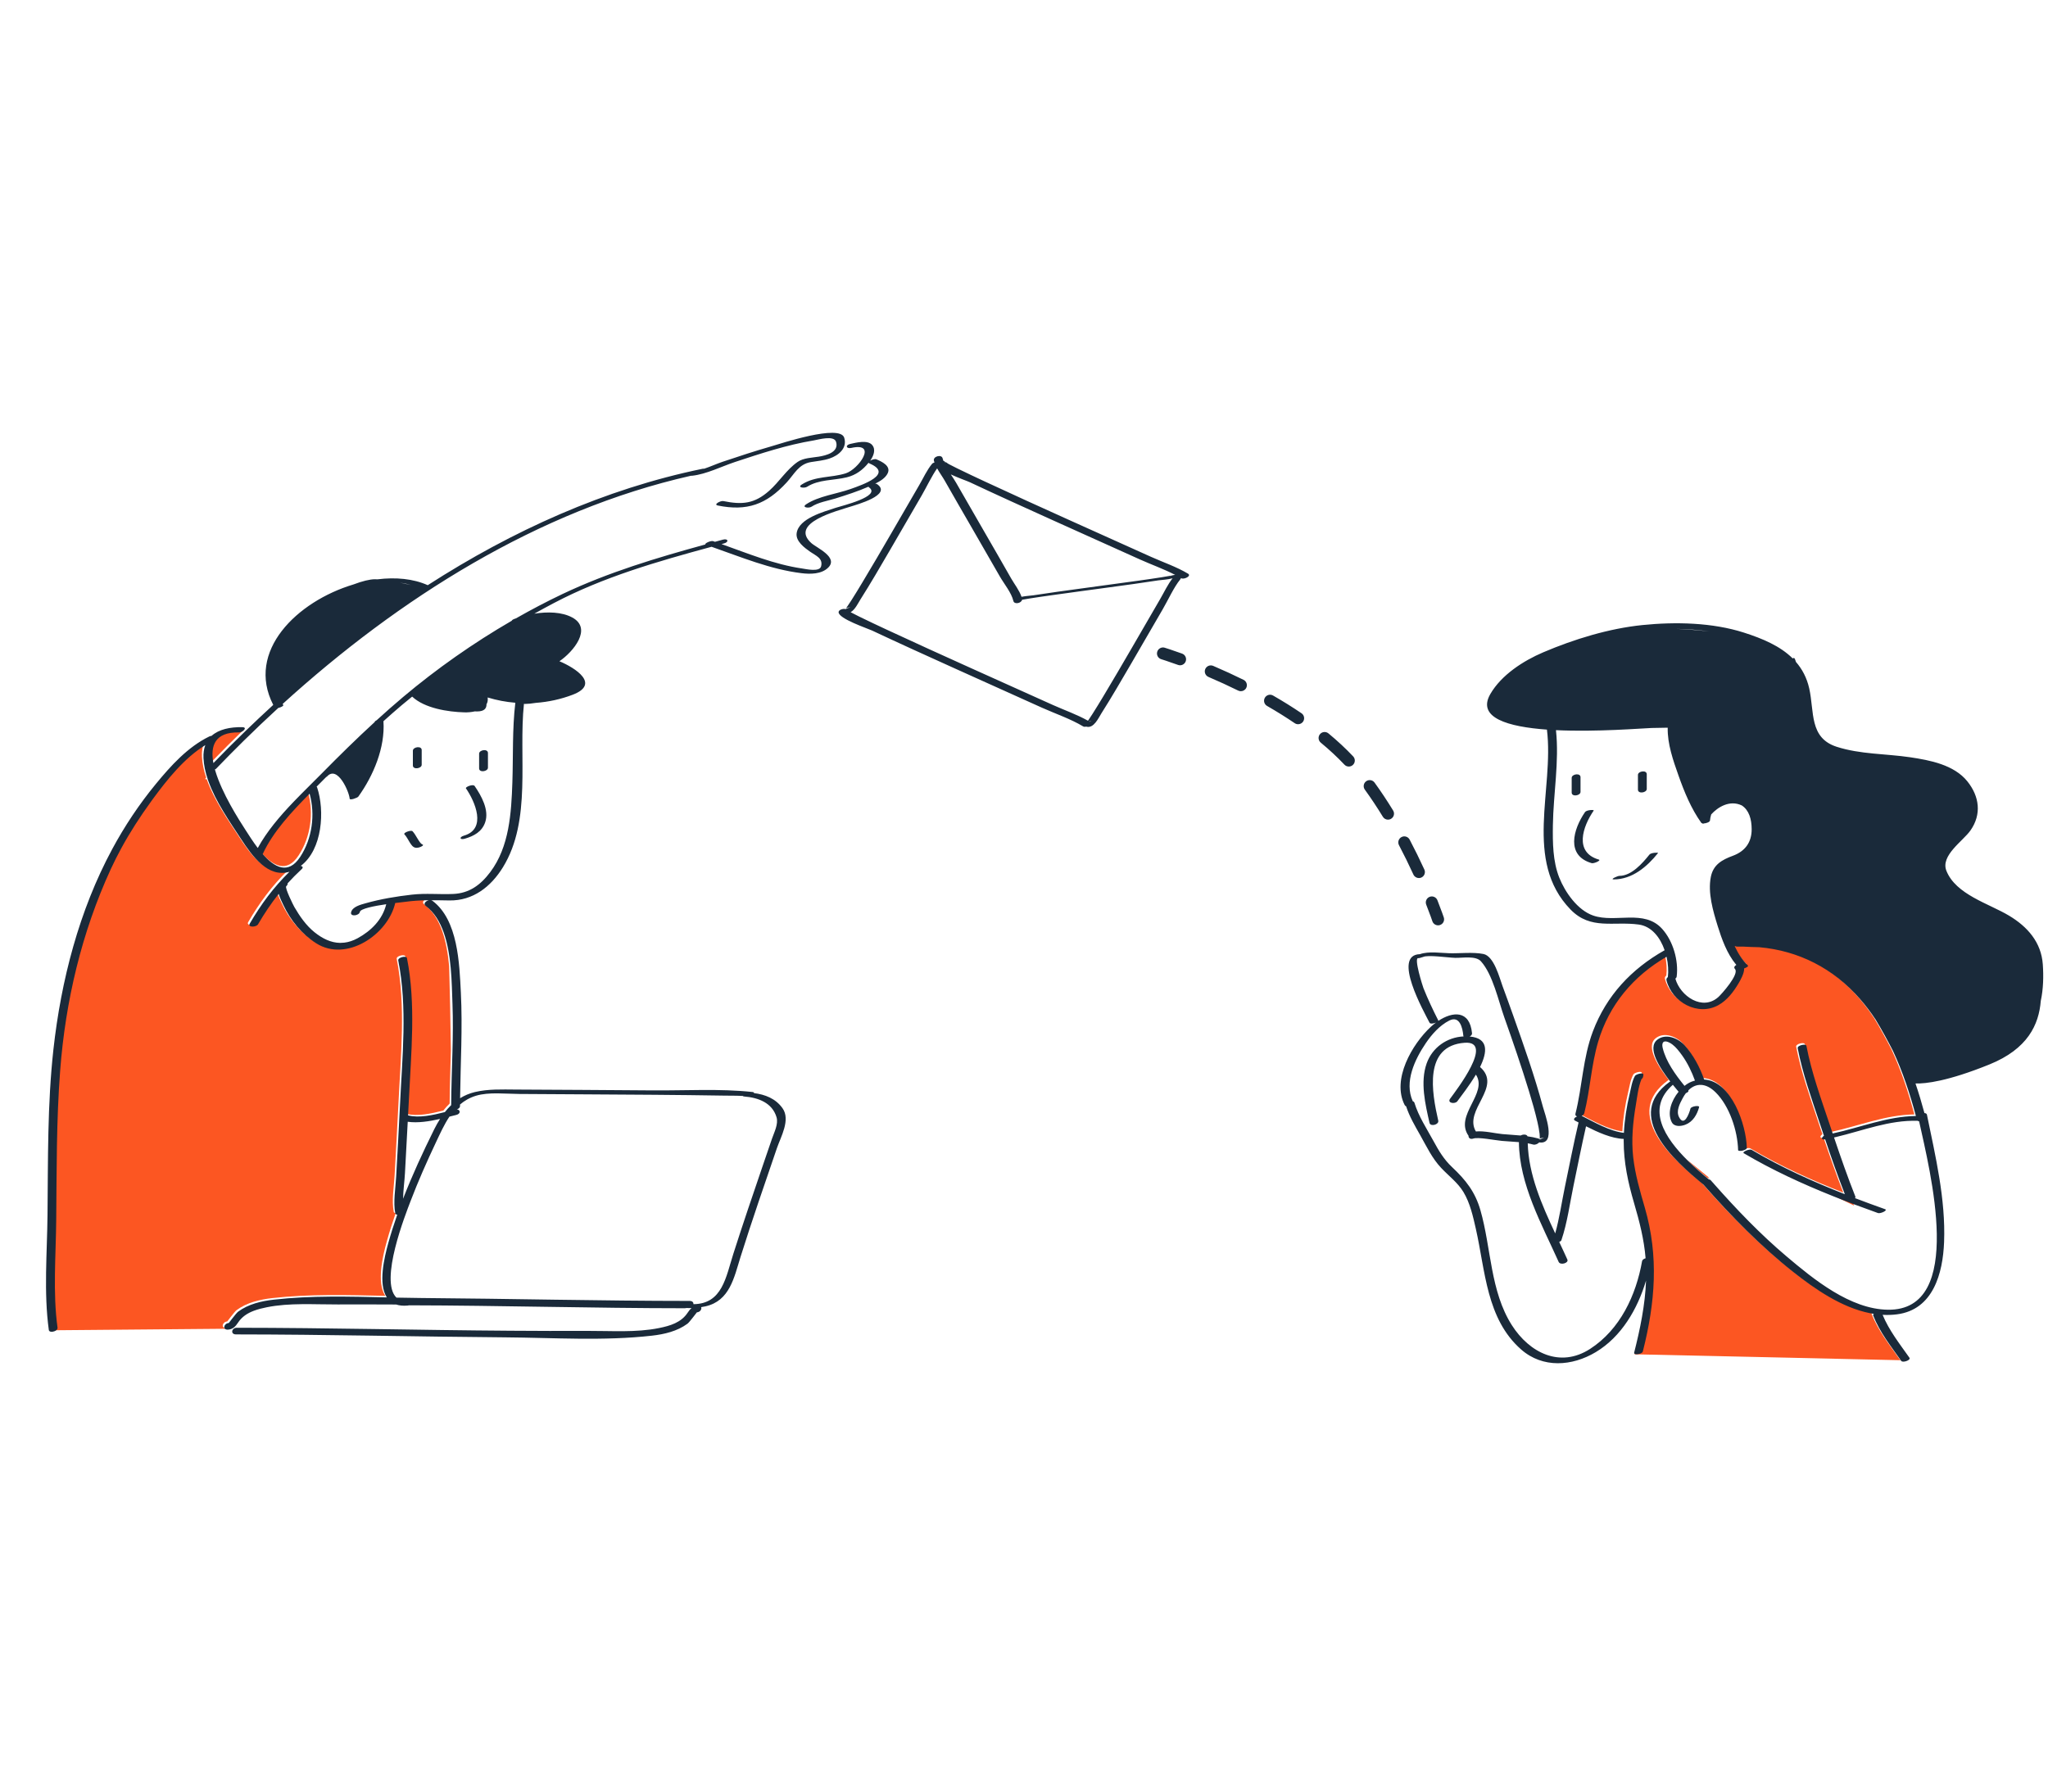 <svg xmlns="http://www.w3.org/2000/svg" width="160" height="140" fill="none" viewBox="0 0 160 140">
    <g clip-path="url(#clip0)">
        <path fill="#FC5622" d="M131.751 90.586l1.709 1.392.152.218-.081-.091c-.033-.038-.087-.058-.149-.065-.51-.42-1.084-.914-1.631-1.454zm13.101 3.622l-.084-.208c-.564-.212-1.126-.43-1.686-.653l1.77.861zm-9.351-18.968l.017.049.019-.01c-.012-.013-.025-.025-.036-.039zm7.806 13.49l-.142.033.005.014.137-.047zm5.111 17.495c-.798-1.132-1.69-2.249-2.195-3.551-.012-.029-.003-.059.018-.088-.075-.023-.167-.054-.274-.092-2.21-.443-4.282-1.876-5.978-3.212-2.572-2.027-4.867-4.378-7.026-6.833-2.338-1.908-6.246-5.424-2.639-8.034.011-.008.028-.016.046-.024-.835-1.075-1.83-2.62-1.017-3.263.668-.528 1.64-.118 2.133.425.692.763 1.19 1.713 1.532 2.682 2.134.12 3.288 3.533 3.332 5.331.003.126-.238.217-.434.24l.01.06.159.077c.033-.112.493-.302.656-.206 2.314 1.368 4.766 2.476 7.267 3.458-.55-1.414-1.055-2.848-1.539-4.287-.348.06-.282-.15-.093-.277l-.339-1.015c-.633-1.91-1.331-3.849-1.712-5.83-.041-.217.643-.382.681-.182.398 2.077 1.135 4.113 1.806 6.113l.247.733c2.186-.47 4.249-1.335 6.501-1.365-.461-1.721-1.031-3.462-1.797-5.1-.395-.767-.86-1.625-1.356-2.444-.369-.557-.771-1.093-1.212-1.599-2.097-2.406-4.802-3.774-7.871-4.046-.445-.01-.907-.029-1.303-.05-.12.002-.239 0-.359.005-.091.003-.156-.01-.202-.036l-.059-.003c.269.57.602 1.098 1.032 1.51.065.061-.107.17-.292.228.02.386-.307.948-.436 1.166-.391.663-.891 1.325-1.578 1.707-1.595.886-3.622-.221-4.054-1.942-.025-.1.026-.187.109-.249.059-.474.024-1.035-.104-1.59-2.59 1.504-4.489 3.752-5.343 6.646-.541 1.829-.619 3.734-1.082 5.574-.024.095-.106.168-.206.213.008.003.017.005.025.01.961.484 2.16 1.188 3.276 1.318.049-1.02.211-2.047.447-3.034.109-.455.184-1.009.42-1.423.065-.112.658-.306.656-.09 0 .08-.021.145-.043.223-.013.044-.051.083-.103.116-.255.606-.34 1.415-.442 2.012-.23 1.352-.363 2.734-.209 4.104.154 1.358.535 2.65.913 3.957 1.097 3.794.805 7.405-.159 11.216-.034.131-.292.22-.481.222l-.042.123 21.14.47-.037-.059c-.158.052-.336.062-.39-.015zM19.048 57.01l-.118-.071c-.094.092-.254.175-.378.173-1.872-.038-2.257 1.028-1.999 2.395.814-.841 1.646-1.674 2.496-2.497zm3.778 5.505l-.035.046.085-.088-.05.042zm-2.612 39.633c-.178.046-.352.1-.521.165.166-.055.342-.11.521-.165zM16.67 60.006l.037.126 2.215-2.367c-.731.72-1.45 1.447-2.155 2.18-.022.024-.057.044-.097.06zm6.666 6.829c.936-1.431 1.184-3.291.732-4.934-1.414 1.425-2.861 2.975-3.663 4.717.891 1.015 1.982 1.67 2.931.217zm9.806 3.835c-.181-.135-.07-.306.107-.395l-.07-.046c-.53.011-1.062.042-1.604.117-.082.012-.402.045-.819.097v.002c-.566 2.46-3.804 4.653-6.177 3.143-1.124-.716-2.007-1.795-2.567-3-.1-.216-.268-.537-.36-.859-.588.74-1.115 1.525-1.613 2.379-.138.235-.83.257-.646-.057.888-1.52 1.853-2.828 3.102-4.05-1.675.495-2.902-1.212-3.794-2.577-.865-1.322-1.975-2.901-2.548-4.529l-.139-.023.095-.101c-.183-.548-.304-1.1-.332-1.65-.02-.396.035-.73.143-1.018-1.651 1.015-2.981 2.697-4.1 4.215l-.146.204c-.685 1.023-1.468 2.237-2.31 3.625-.29.535-.568 1.079-.823 1.635-2.284 4.966-3.546 10.312-3.961 15.752-.298 3.891-.27 7.794-.307 11.694-.026 2.751-.275 5.663.102 8.397.017.122-.091.22-.226.275l.003.051 13.506-.118.035-.053c-.456.028-.33-.491.06-.519.013-.001.563-.76.735-.887.796-.59 1.806-.826 2.775-.936 2.894-.328 5.888-.246 8.837-.177-.687-1.046-.202-3.102.12-4.263.206-.741.44-1.475.695-2.203-.08-.008-.14-.038-.152-.097-.179-.892.019-1.963.066-2.858.1-1.88.213-3.76.302-5.641.172-3.667.588-7.64-.138-11.271-.047-.232.637-.4.68-.182.714 3.567.319 7.48.15 11.084-.02.403-.042.804-.063 1.207h.003c.844.223 1.932-.017 2.874-.257.147-.187.305-.364.474-.527l.018-.028c.008-1.38.061-2.757.097-4.134-.03-2.08-.076-4.61-.135-6.581-.174-1.88-.623-3.851-1.949-4.84z"/>
        <path fill="#1A2A3A" d="M37.081 61.42c.52.755 1.15 1.874.825 2.832-.252.741-.878 1.078-1.593 1.287-.398.116-.46-.125-.064-.24 1.803-.528.858-2.671.152-3.697-.068-.099.556-.363.68-.182zm-4.144 4.55c.068.007.005-.015-.016-.03-.04-.032-.075-.076-.107-.116-.08-.102-.147-.215-.214-.325-.114-.185-.219-.382-.369-.541-.119-.126-.746.12-.64.232.179.19.296.445.436.663.118.183.237.37.468.395.155.016.352-.048.482-.13.116-.072.083-.135-.04-.148zm.008-6.21v-1.15c0-.354-.689-.247-.689.054v1.15c0 .353.69.246.69-.054zm4.486-.866v1.15c0 .353.69.247.69-.055V58.84c0-.354-.69-.247-.69.054zm27.272-14.539c-.528.522-1.402.518-2.09.434-2.427-.296-4.725-1.262-7.022-2.062-4.214 1.145-8.44 2.353-12.32 4.398-.514.27-1.024.548-1.53.83 1.036-.165 2.155-.14 2.964.296 1.6.86.083 2.683-1 3.42 1.237.519 3.216 1.783 1.037 2.617-.92.351-1.889.562-2.869.635-.341.054-.635.084-.84.084-.031 0-.065-.002-.1-.005-.438 4.154.627 9.077-1.64 12.766-.938 1.527-2.345 2.624-4.179 2.595-.482-.008-.956-.018-1.428-.017.036.009.07.022.098.044 2.004 1.494 2.106 4.917 2.22 7.165.14 2.758-.026 5.506-.059 8.262.346-.214.73-.38 1.16-.482 1.048-.246 2.102-.2 3.168-.194 3.573.018 7.146.037 10.719.066 2.567.021 5.236-.15 7.794.125.102.011.128.043.11.083.88.114 1.694.423 2.237 1.182.646.903-.136 2.241-.435 3.117-.968 2.83-1.95 5.657-2.846 8.511-.504 1.61-.84 3.428-2.733 3.855-.114.025-.23.045-.344.064.072.148-.07.387-.331.406-.013.001-.564.76-.735.888-.796.589-1.806.825-2.775.935-3.76.426-7.686.16-11.465.131-7.01-.053-14.02-.226-21.03-.23-.46 0-.342-.519.055-.519 7.139.004 14.277.186 21.415.233 2.01.013 4.019.021 6.028.012 1.818-.008 3.754.141 5.544-.221.868-.175 1.73-.426 2.239-1.197.094-.144.19-.269.308-.365-.136.003-.272.003-.409-.004-.035.01-.073.017-.115.017-7.186-.004-14.37-.214-21.556-.229-.029.008-.058.015-.088.018-.362.033-.662.001-.912-.081-1.523-.007-3.046-.012-4.569-.005-1.817.008-3.753-.141-5.543.221-.169.034-.336.072-.502.115-.178.047-.352.1-.52.165-.482.184-.913.457-1.216.917-.197.298-.401.524-.78.551h-.005c-.456.028-.33-.491.06-.519.013-.001.563-.76.735-.888.796-.589 1.806-.825 2.775-.935 2.894-.328 5.888-.246 8.837-.178-.687-1.045-.202-3.101.12-4.263.206-.74.44-1.475.695-2.202-.08-.008-.14-.038-.152-.098-.178-.892.019-1.962.067-2.857.1-1.88.213-3.76.301-5.642.172-3.666.588-7.64-.138-11.27-.046-.232.637-.4.68-.183.714 3.567.32 7.48.15 11.085l-.063 1.206h.004c.844.224 1.93-.016 2.873-.257.147-.187.305-.363.474-.526l.018-.017v-.011c.008-1.38.061-2.757.097-4.135.033-1.251.051-2.503.004-3.756-.03-.798-.044-1.798-.139-2.825-.175-1.88-.624-3.85-1.95-4.84-.18-.134-.069-.306.108-.395.044-.022.093-.039.142-.049l-.211.004c-.532.01-1.063.041-1.605.116-.082.012-.402.045-.819.097v.002c-.566 2.46-3.805 4.653-6.177 3.143-1.125-.716-2.007-1.795-2.567-3-.1-.216-.268-.537-.36-.858-.589.74-1.115 1.524-1.614 2.378-.137.235-.829.258-.645-.057.888-1.52 1.853-2.827 3.102-4.05-1.675.495-2.903-1.212-3.794-2.576-.865-1.323-1.975-2.902-2.548-4.53l-.044-.124c-.184-.547-.304-1.1-.332-1.649-.02-.396.035-.731.143-1.018-1.651 1.014-2.981 2.696-4.1 4.215-.05.067-.097.136-.147.204-.844 1.162-1.623 2.366-2.309 3.624-.291.535-.568 1.08-.824 1.635C6.376 72.87 5.115 78.216 4.7 83.655c-.298 3.892-.27 7.794-.308 11.694-.025 2.752-.274 5.663.103 8.397.016.122-.092.221-.226.276-.19.078-.433.068-.455-.093-.404-2.93-.132-6.048-.102-8.996.044-4.308-.013-8.628.46-12.917.596-5.394 2.006-10.86 4.593-15.662.968-1.797 2.111-3.514 3.41-5.092 1.178-1.432 2.489-2.89 4.183-3.716.056-.027.115-.04.17-.044.569-.512 1.455-.698 2.402-.679.25.005.232.128.12.238-.095.092-.254.175-.378.172-1.873-.037-2.257 1.029-2 2.396.815-.842 1.647-1.675 2.497-2.497.714-.69 1.44-1.374 2.178-2.05-2.157-4.202 1.865-8.089 6.262-9.41.703-.266 1.293-.408 1.678-.408.063 0 .13.003.2.006 1.424-.177 2.8-.05 3.93.458 6.615-4.259 13.829-7.522 21.45-9.092.058-.012.108-.014.153-.011.493-.166.991-.392 1.444-.544 1.26-.423 2.523-.839 3.8-1.205.693-.198 5.354-1.764 5.691-.67.255.828-.458 1.39-1.142 1.621-.468.16-.968.2-1.453.28-.965.158-1.294.93-1.896 1.586-1.588 1.735-3.116 2.271-5.384 1.809-.378-.077.224-.389.423-.348 1.48.301 2.432.218 3.584-.8.795-.703 1.363-1.66 2.231-2.261.458-.317 1.128-.323 1.656-.41.53-.087 1.597-.332 1.343-1.157-.164-.534-1.386-.17-1.744-.11-2.094.345-4.138 1.02-6.148 1.684-1.045.346-2.232.95-3.34 1.074-.044.005-.08.005-.112.004-11.936 2.7-22.804 9.572-31.89 17.83l.048.09c.035.063-.189.18-.39.223-.92.843-1.819 1.699-2.7 2.566-.73.72-1.45 1.447-2.154 2.18-.022.024-.057.044-.098.06l.038.127c.523 1.748 1.813 3.768 2.368 4.624.24.37.565.89.943 1.387.703-1.287 1.713-2.473 2.774-3.582l.084-.088c.725-.753 1.47-1.472 2.15-2.164 1.344-1.365 2.713-2.712 4.126-4.008.002-.053.065-.102.152-.14.676-.616 1.361-1.222 2.06-1.81 2.608-2.196 5.49-4.225 8.495-5.965.019-.047.077-.095.19-.138.046-.018.095-.035.144-.052 1.198-.683 2.414-1.321 3.639-1.903 3.578-1.698 7.349-2.826 11.154-3.87-.058-.104.445-.311.6-.259l.152.052.624-.17c.404-.108.483.187.08.297l-.193.052c2.058.73 4.125 1.589 6.287 1.905.317.046 1.372.292 1.492-.164.169-.64-.42-.836-.853-1.142-.437-.308-1.144-.819-1.057-1.449.163-1.167 2.14-1.68 3.042-1.983.444-.15 3.63-.9 2.596-1.612-.017-.011-.023-.026-.019-.043-.839.366-1.712.649-2.585.922-.588.183-1.35.299-1.87.644-.209.138-.803.066-.42-.188.97-.643 2.387-.81 3.471-1.195.897-.318 3.416-1.175 1.47-1.999-.037-.016-.057-.034-.065-.055-.444.555-.99.966-1.7 1.14-1.026.254-2.188.155-3.103.74-.204.13-.803.07-.416-.178 1.074-.685 2.27-.507 3.436-.873.989-.311 2.53-2.45.436-1.986-.406.09-.496-.22-.083-.311.432-.096 1.345-.34 1.707.08.317.369.1.874-.152 1.228.146-.087.377-.15.483-.106.421.178 1.161.517.884 1.094-.175.364-.587.619-.979.81.058-.001.108.007.142.03 1.231.847-1.619 1.615-2.089 1.769-.974.319-4.784 1.263-3.042 2.84.422.38 2.14 1.112 1.321 1.92zm-33.47 1.172c.315.063.623.13.897.192-.29-.087-.59-.15-.897-.192zm2.68 42.737c.143-.286.297-.563.466-.828-.84.191-1.732.334-2.525.222-.07 1.336-.144 2.673-.216 4.01-.033.625-.137 1.33-.147 2.007.713-1.845 1.55-3.648 2.423-5.411zm2.027-1.956l-.002.121c0 .129-.113.22-.248.26.284.023.32.345-.04.434-.173.042-.353.088-.538.134-.415.62-.732 1.328-1.057 2.015-.713 1.509-1.39 3.037-1.984 4.597-.375.986-2.454 6.222-1.1 7.53.629.014 1.254.025 1.876.03 7.01.053 14.02.227 21.03.229.226 0 .312.125.295.253 2.26-.015 2.537-2.112 3.122-3.942.735-2.3 1.512-4.585 2.293-6.87l.727-2.125c.168-.49.51-1.137.354-1.667-.334-1.133-1.43-1.538-2.522-1.623-.069-.005-.1-.02-.105-.042-.473-.029-.954-.019-1.425-.027-3.66-.061-7.322-.078-10.984-.1l-5.055-.03c-1.051-.004-2.385-.167-3.394.14-.492.15-.897.388-1.243.683zM23.456 66.956c.935-1.43 1.184-3.29.732-4.934-1.414 1.426-2.861 2.976-3.664 4.717.892 1.015 1.982 1.67 2.932.217zM40.26 54.915c-.733-.06-1.459-.197-2.163-.413.031.207-.003.386-.09.535.007.302-.157.557-.733.557-.06 0-.122-.002-.184-.004-.258.059-.542.084-.824.075-1.254-.036-3.083-.309-4.066-1.23-.276.225-.553.448-.825.679-.48.406-.951.822-1.418 1.243.14 2.062-.785 4.255-1.966 5.897-.061.085-.665.314-.675.153-.034-.53-.947-2.64-1.768-1.729-.014.016-.04.032-.071.047-.241.246-.49.495-.743.748.019.017.034.037.042.062.605 1.808.42 4.846-1.278 6.128.14.035.214.121.069.255-.393.362-.755.731-1.098 1.11.014.065-.013.142-.107.226-.128.112.542 1.46.633 1.62.418.72.92 1.447 1.576 1.973.633.508 1.295.822 1.997.833.113-.004.226-.01.336-.02.335-.04.678-.15 1.033-.342 1.062-.58 1.947-1.46 2.238-2.66-.955.14-2.01.347-2.059.598-.059.308-.755.393-.69.05.088-.455.77-.618 1.143-.724 1.176-.332 2.399-.535 3.613-.672 1.087-.123 2.132-.007 3.217-.053 1.269-.053 2.147-.706 2.9-1.706 1.494-1.982 1.648-4.623 1.73-7.02.07-2.066-.014-4.16.231-6.216zm84.645 12.255c-1.946-.57-1.254-2.583-.4-3.825.064-.093-.556-.059-.674.112-.93 1.353-1.513 3.398.519 3.992.167.048.775-.215.555-.28zm3.957-.39c-.538.673-1.402 1.66-2.34 1.662-.143 0-.776.279-.442.278 1.44-.004 2.601-.995 3.453-2.06.044-.056-.545-.039-.671.12zm-.209-5.13V60.5c0-.353-.689-.246-.689.055v1.15c0 .353.689.246.689-.055zm-5.175.23v-1.15c0-.353-.69-.247-.69.055v1.149c.001.354.69.247.69-.054zm35.958 16.33c-.147 1.859-1.021 3.759-4.012 4.969-3.266 1.321-4.987 1.51-5.777 1.487.261.763.491 1.537.7 2.312.099.006.177.044.194.124.668 3.254 1.468 6.602 1.341 9.946-.093 2.445-.85 5.304-3.692 5.659-.372.047-.743.058-1.111.037.504 1.221 1.338 2.278 2.094 3.35.072.103-.074.211-.246.268-.157.052-.335.062-.39-.015-.797-1.132-1.689-2.249-2.195-3.551-.011-.029-.002-.059.019-.088.009-.013.021-.025.035-.037-.103-.016-.207-.035-.309-.055-2.21-.442-4.283-1.876-5.979-3.212-2.571-2.026-4.867-4.378-7.025-6.833-2.338-1.908-6.247-5.424-2.64-8.034.012-.008.028-.016.047-.024-.835-1.075-1.83-2.62-1.017-3.263.667-.528 1.64-.118 2.132.425.692.764 1.191 1.713 1.533 2.682 2.134.12 3.287 3.533 3.332 5.331.003.126-.238.217-.435.24-.132.015-.244 0-.246-.057-.037-1.502-.673-3.444-1.757-4.513-.751-.741-1.532-.76-2.137-.147l.002.002c.055.067-.048.152-.188.21-.089.118-.173.25-.251.397-.226.426-.531.988-.283 1.473.4.778.78-.243.893-.664.05-.184.72-.283.674-.11-.158.585-.489 1.15-1.085 1.373-.331.125-.856.181-1.052-.202-.367-.715-.038-1.682.535-2.378-.121-.145-.278-.331-.449-.544-2.127 1.87-.627 4.159 1.18 5.94.547.54 1.121 1.033 1.631 1.454.062.007.116.027.149.065l.081.092.104.116.029.024c.006.004.007.01.007.017 1.775 2.01 3.64 3.958 5.688 5.69 2.123 1.797 4.983 4.139 7.929 4.18 6.117.084 3.262-10.943 2.443-14.72-.042-.007-.08-.02-.111-.042-2.22-.072-4.267.765-6.394 1.268l-.142.033.004.014c.524 1.55 1.062 3.096 1.665 4.615.014.037-.002.075-.036.11.78.297 1.564.585 2.349.864.255.09-.364.369-.548.304-.612-.218-1.222-.442-1.831-.67-.564-.211-1.127-.429-1.687-.653-2.399-.959-4.748-2.04-6.975-3.356-.022-.013-.027-.03-.021-.048.033-.112.492-.302.656-.205 2.314 1.368 4.766 2.475 7.267 3.457-.55-1.414-1.055-2.848-1.539-4.287-.348.06-.283-.15-.093-.277l-.339-1.014c-.633-1.91-1.332-3.85-1.712-5.83-.042-.218.642-.382.681-.183.398 2.077 1.135 4.113 1.806 6.113l.247.734c2.185-.47 4.249-1.336 6.501-1.365-.461-1.722-1.031-3.462-1.797-5.1-.395-.768-.86-1.625-1.356-2.444-.369-.558-.771-1.093-1.212-1.599-2.097-2.407-4.802-3.774-7.872-4.047-.444-.009-.906-.028-1.302-.049-.12.002-.239 0-.36.004-.09.004-.156-.01-.201-.035l-.059-.004c.269.57.602 1.099 1.032 1.51.065.062-.107.17-.292.229.02.385-.307.947-.436 1.165-.391.663-.891 1.326-1.578 1.707-1.595.886-3.622-.22-4.054-1.941-.025-.1.025-.188.109-.25.058-.474.024-1.035-.104-1.589-2.591 1.503-4.489 3.752-5.344 6.646-.54 1.828-.618 3.733-1.081 5.574-.024.094-.107.167-.206.213.008.003.017.005.024.009.962.484 2.161 1.188 3.277 1.318.049-1.02.211-2.047.447-3.033.108-.456.184-1.01.42-1.423.065-.113.657-.307.656-.09-.001.079-.022.145-.044.222-.012.044-.05.083-.102.116-.255.606-.341 1.415-.442 2.013-.23 1.352-.364 2.734-.209 4.103.153 1.358.535 2.65.913 3.958 1.097 3.794.805 7.404-.16 11.215-.033.131-.291.221-.48.222-.126.001-.222-.037-.199-.129.464-1.832.859-3.729.929-5.631-.665 2.23-1.927 4.394-3.93 5.592-1.842 1.102-4.137 1.282-5.835-.214-2.712-2.39-2.789-6.147-3.531-9.42-.218-.966-.451-2.016-.968-2.874-.453-.75-1.149-1.256-1.739-1.885-.717-.763-1.128-1.653-1.638-2.558-.413-.731-.843-1.457-1.103-2.259-.047-.02-.087-.05-.11-.095-1.029-2 .578-4.76 2.041-6.118.127-.118.262-.23.401-.332-.183.08-.445.124-.502.013-.438-.863-2.944-5.3-.754-5.356.69-.245 1.629-.09 2.315-.073.836.02 1.829-.103 2.647.058.832.162 1.259 1.87 1.491 2.497.282.76.556 1.522.827 2.285.838 2.365 1.68 4.743 2.333 7.167.149.552 1.083 2.97-.291 2.775-.11.118-.315.21-.47.167-.138-.04-.281-.069-.426-.096.064 2.438 1.094 4.797 2.146 7.04.33-1.187.509-2.447.757-3.64.35-1.677.675-3.362 1.067-5.03l-.264-.135c-.192-.097-.048-.254.149-.338-.096-.027-.157-.093-.128-.208.538-2.138.575-4.357 1.365-6.442 1.055-2.785 2.999-4.865 5.581-6.323l.022-.01c-.346-1-1.016-1.872-2.025-2.01-1.97-.27-3.755.445-5.325-1.172-3.696-3.806-1.271-9.399-1.846-14.06-3.035-.22-5.496-.92-4.422-2.78.865-1.495 2.577-2.597 4.133-3.26 2.406-1.027 5.137-1.864 7.749-2.13 2.572-.262 5.466-.203 7.944.594 1.422.457 2.807 1.034 3.794 2.012.115-.056.144-.09.257.276.483.556.848 1.231 1.037 2.07.407 1.813-.012 3.863 2.143 4.559 1.844.595 3.835.537 5.738.819 1.547.23 3.43.586 4.472 1.882.95 1.182 1.125 2.582.243 3.838-.582.829-2.352 1.958-1.881 3.148.736 1.86 3.309 2.56 4.892 3.507 1.438.86 2.522 2.075 2.642 3.82.063.91.043 1.906-.159 2.842zm-28.577 3.585c-.127-.123-.264-.231-.415-.312-.448-.241-.655-.047-.548.4.258 1.08.995 2.091 1.706 2.97.185-.147.381-.264.577-.338.081-.03.161-.055.239-.077-.25-.687-.577-1.369-1-1.962-.115-.16-.241-.331-.38-.49-.06-.067-.12-.13-.179-.191zm.065-32.654c.81.032 1.719.098 2.631.206-.861-.127-1.745-.194-2.631-.206zm-18.565 30.64c1.127-.75 2.467-.869 2.643.962.01.107-.074.196-.186.253 1.507.13 1.382 1.222.813 2.382 1.79 1.573-1.32 3.354-.326 5.038.643-.067 1.509.154 2.063.204.466.043.953.066 1.437.112.179-.106.472-.107.534.063.283.04.563.092.831.168.045.013.077.03.102.049.005-.009.011-.017.021-.026-.002.014-.005.025-.008.034.007.007.011.014.017.021.126-.066.287-.117.369-.105-.229-.034-.334.008-.378.05.004-.026.007-.062.006-.11-.002-.092-.005-.184-.016-.275-.037-.304-.094-.606-.164-.905-.187-.812-.416-1.613-.66-2.41-.593-1.94-1.25-3.863-1.93-5.776-.463-1.304-.903-3.366-1.83-4.392-.41-.454-1.44-.253-2.01-.269-.588-.016-2.133-.253-2.514-.067-.029.014-.067.025-.109.032-.104.04-.211.066-.264.06-.367-.048.353 2.205.409 2.346.342.857.736 1.691 1.154 2.515.008.014.005.03-.004.046zm16.203 18.544c-.12-1.483-.484-2.893-.901-4.316-.473-1.608-.812-3.181-.81-4.867l.002-.143c-.973-.04-2.01-.515-2.944-.988-.351 1.536-.654 3.085-.976 4.627-.294 1.408-.486 2.91-.95 4.276-.019.055-.085.1-.169.136.218.463.434.922.637 1.376.121.271-.551.47-.681.182-1.315-2.937-3.077-6.057-3.105-9.358-.448-.04-.902-.058-1.327-.097-.56-.052-1.854-.313-2.229-.184-.249.086-.392-.056-.38-.213-1.126-1.613 1.542-3.317.576-4.783-.511.862-1.156 1.677-1.446 2.078-.18.248-.822.154-.568-.196.479-.661 3.487-4.544 1.13-4.37-3.218.238-2.56 3.89-2.058 6.083.073.315-.609.494-.68.182-.333-1.453-.744-3.192-.226-4.651.444-1.249 1.588-2.046 2.889-2.11-.013-.018-.022-.038-.024-.064-.058-.603-.282-1.589-1.098-1.176-.749.378-1.367 1.078-1.831 1.764-.853 1.258-1.706 3.035-1.021 4.54.062.02.111.058.13.119.325 1.069.958 2.015 1.488 2.99.419.77.812 1.436 1.453 2.04 1.071 1.006 1.806 1.939 2.215 3.366.847 2.956.76 6.324 2.457 8.988 1.372 2.153 3.76 3.373 6.116 1.848 2.338-1.513 3.586-4.185 4.056-6.853.018-.107.139-.187.275-.226zm7.059-22.963c-.701-.839-1.115-1.996-1.427-3.002-.364-1.177-.782-2.593-.535-3.837.19-.956.866-1.334 1.721-1.65.947-.35 1.473-1.042 1.469-2.079-.003-.777-.202-1.486-.775-1.857-.945-.447-1.875.135-2.386.703-.053.174-.086.34-.095.475-.007.117-.282.222-.484.232-.058.035-.087.02-.102-.006-.042-.008-.077-.02-.094-.044-.789-1.1-1.33-2.42-1.778-3.69-.415-1.173-.876-2.473-.845-3.743-.422.004-.844.01-1.265.023-.717.023-4.274.322-7.465.169.263 2.468-.205 4.966-.241 7.437-.019 1.349-.008 2.807.497 4.083.454 1.146 1.432 2.547 2.651 2.968 1.745.603 3.986-.525 5.395 1.047.845.944 1.287 2.455 1.129 3.72-.009.066-.048.121-.102.165.383 1.37 2.123 2.554 3.366 1.428.225-.204 1.661-1.788 1.286-2.19-.104-.112-.033-.229.096-.304l.019-.01-.035-.038zM74.646 52.257c-2.179-.985-4.358-1.97-6.522-2.988-.364-.171-2.602-.916-2.609-1.431-.002-.184.353-.304.553-.238.121-.08.292-.137.401-.11-.227-.056-.36.025-.395.052.018-.017.062-.065.136-.173.102-.15.202-.3.299-.452.288-.453.568-.912.844-1.372.76-1.263 1.503-2.536 2.243-3.81.744-1.281 1.483-2.565 2.228-3.845.313-.539.593-1.162.993-1.645.04-.049.11-.084.188-.104-.017-.049-.033-.097-.044-.145-.078-.337.603-.516.68-.182.015.065.038.132.061.199.089.022.153.076.154.172-.002-.165.094-.011.26.077.22.117.441.228.663.337.718.352 1.442.693 2.167 1.03 2.17 1.01 4.351 1.998 6.533 2.983 2.147.97 4.296 1.934 6.444 2.9.945.425 1.997.781 2.89 1.315.3.18-.32.485-.536.355l-.016-.01c-.006.033-.024.07-.06.113-.475.574-.947 1.607-1.365 2.328-.825 1.424-1.647 2.849-2.478 4.27-.756 1.292-1.505 2.591-2.308 3.855-.231.364-.592 1.192-1.158 1.05l-.021-.007c-.096.02-.189.019-.25-.018-.991-.593-2.162-.988-3.214-1.46-2.254-1.015-4.51-2.027-6.761-3.046zm10.653 4.126c-.085-.021-.156-.022-.215-.015l.042.024c.063-.016.124-.021.173-.009zm-11.017-19.31c.15.228.298.447.412.646.728 1.275 1.464 2.547 2.198 3.818.704 1.221 1.411 2.441 2.107 3.668.242.426.645.938.807 1.43.345-.069.73-.086.923-.116 1.253-.195 2.51-.365 3.768-.536 1.492-.203 2.985-.402 4.477-.612.599-.085 1.198-.169 1.795-.265.192-.031.384-.062.575-.098.058-.01.097-.021.127-.03-.027.019-.06.047-.089.09.06-.086.26-.13.427-.145-.88-.457-1.855-.802-2.746-1.203-2.254-1.013-4.509-2.025-6.761-3.044-2.179-.986-4.358-1.97-6.522-2.988-.188-.089-.875-.33-1.498-.615zM69.29 49.21c2.17 1.01 4.35 1.998 6.533 2.983 2.146.97 4.295 1.934 6.443 2.9.891.4 1.875.742 2.732 1.227l.042-.059c.102-.149.201-.3.298-.452.288-.453.568-.911.845-1.372.759-1.263 1.502-2.535 2.242-3.81.745-1.28 1.484-2.564 2.229-3.845.302-.52.576-1.116.954-1.592-.382.107-.883.126-1.111.161-1.254.195-2.511.366-3.768.537-1.493.203-2.986.401-4.477.612-.6.084-1.199.168-1.796.264-.192.031-.384.062-.575.098l-.032.007c-.053.272-.611.389-.68.088-.148-.638-.734-1.346-1.054-1.906-.728-1.275-1.463-2.546-2.197-3.818-.705-1.221-1.412-2.441-2.108-3.667-.166-.293-.408-.626-.597-.965-.421.593-.836 1.478-1.207 2.118-.824 1.424-1.647 2.85-2.478 4.27-.755 1.292-1.505 2.592-2.308 3.856-.173.271-.418.801-.766.994l.007.004c.219.116.44.227.662.337.718.352 1.442.692 2.167 1.03zm22.18-4.233c.07-.049.106-.032 0 0zm-.475 5.637c-.249-.075-.51.065-.586.314-.075.248.065.51.313.585.005.001.5.152 1.31.445.053.02.107.029.16.029.192 0 .372-.119.442-.31.088-.244-.038-.513-.282-.602-.836-.302-1.336-.454-1.357-.46zm12.789 6.695c-.2-.166-.496-.138-.661.062-.166.2-.138.496.062.661.678.56 1.3 1.139 1.848 1.72.093.098.217.148.342.148.116 0 .232-.043.322-.128.189-.178.198-.476.02-.664-.576-.61-1.226-1.215-1.933-1.8zm7.067 11.305c.065 0 .131-.014.195-.042.236-.108.339-.387.232-.623-.367-.8-.753-1.587-1.151-2.341-.121-.23-.406-.318-.634-.197-.23.12-.318.405-.197.634.389.739.768 1.51 1.127 2.295.079.172.249.274.428.274zm-9.171-12.878c-.695-.472-1.443-.938-2.222-1.385-.225-.13-.512-.052-.641.173-.13.225-.052.512.173.64.759.436 1.486.89 2.162 1.349.081.054.173.08.263.08.151 0 .299-.072.39-.205.145-.215.089-.507-.125-.652zm5.708 5.418c-.152-.21-.446-.257-.656-.105-.21.152-.257.446-.104.656.476.657.95 1.37 1.409 2.12.088.145.243.225.401.225.083 0 .168-.022.244-.07.222-.134.292-.423.156-.645-.471-.77-.959-1.504-1.45-2.181zm-10.237-8.031c-.765-.378-1.563-.744-2.372-1.09-.239-.101-.515.01-.617.248-.102.238.01.514.248.616.793.339 1.575.698 2.325 1.068.067.033.138.048.207.048.174 0 .34-.096.422-.261.115-.233.02-.514-.213-.63zm14.753 18.865c.066.196.249.32.446.32.049 0 .099-.007.149-.024.246-.082.379-.348.297-.594-.007-.02-.174-.517-.498-1.343-.095-.241-.368-.36-.609-.265-.242.095-.36.367-.266.608.315.8.48 1.293.481 1.298z"/>
    </g>
    <defs>
        <clipPath id="clip0">
            <path fill="#fff" d="M0 0H160V140H0z"/>
        </clipPath>
    </defs>
</svg>
